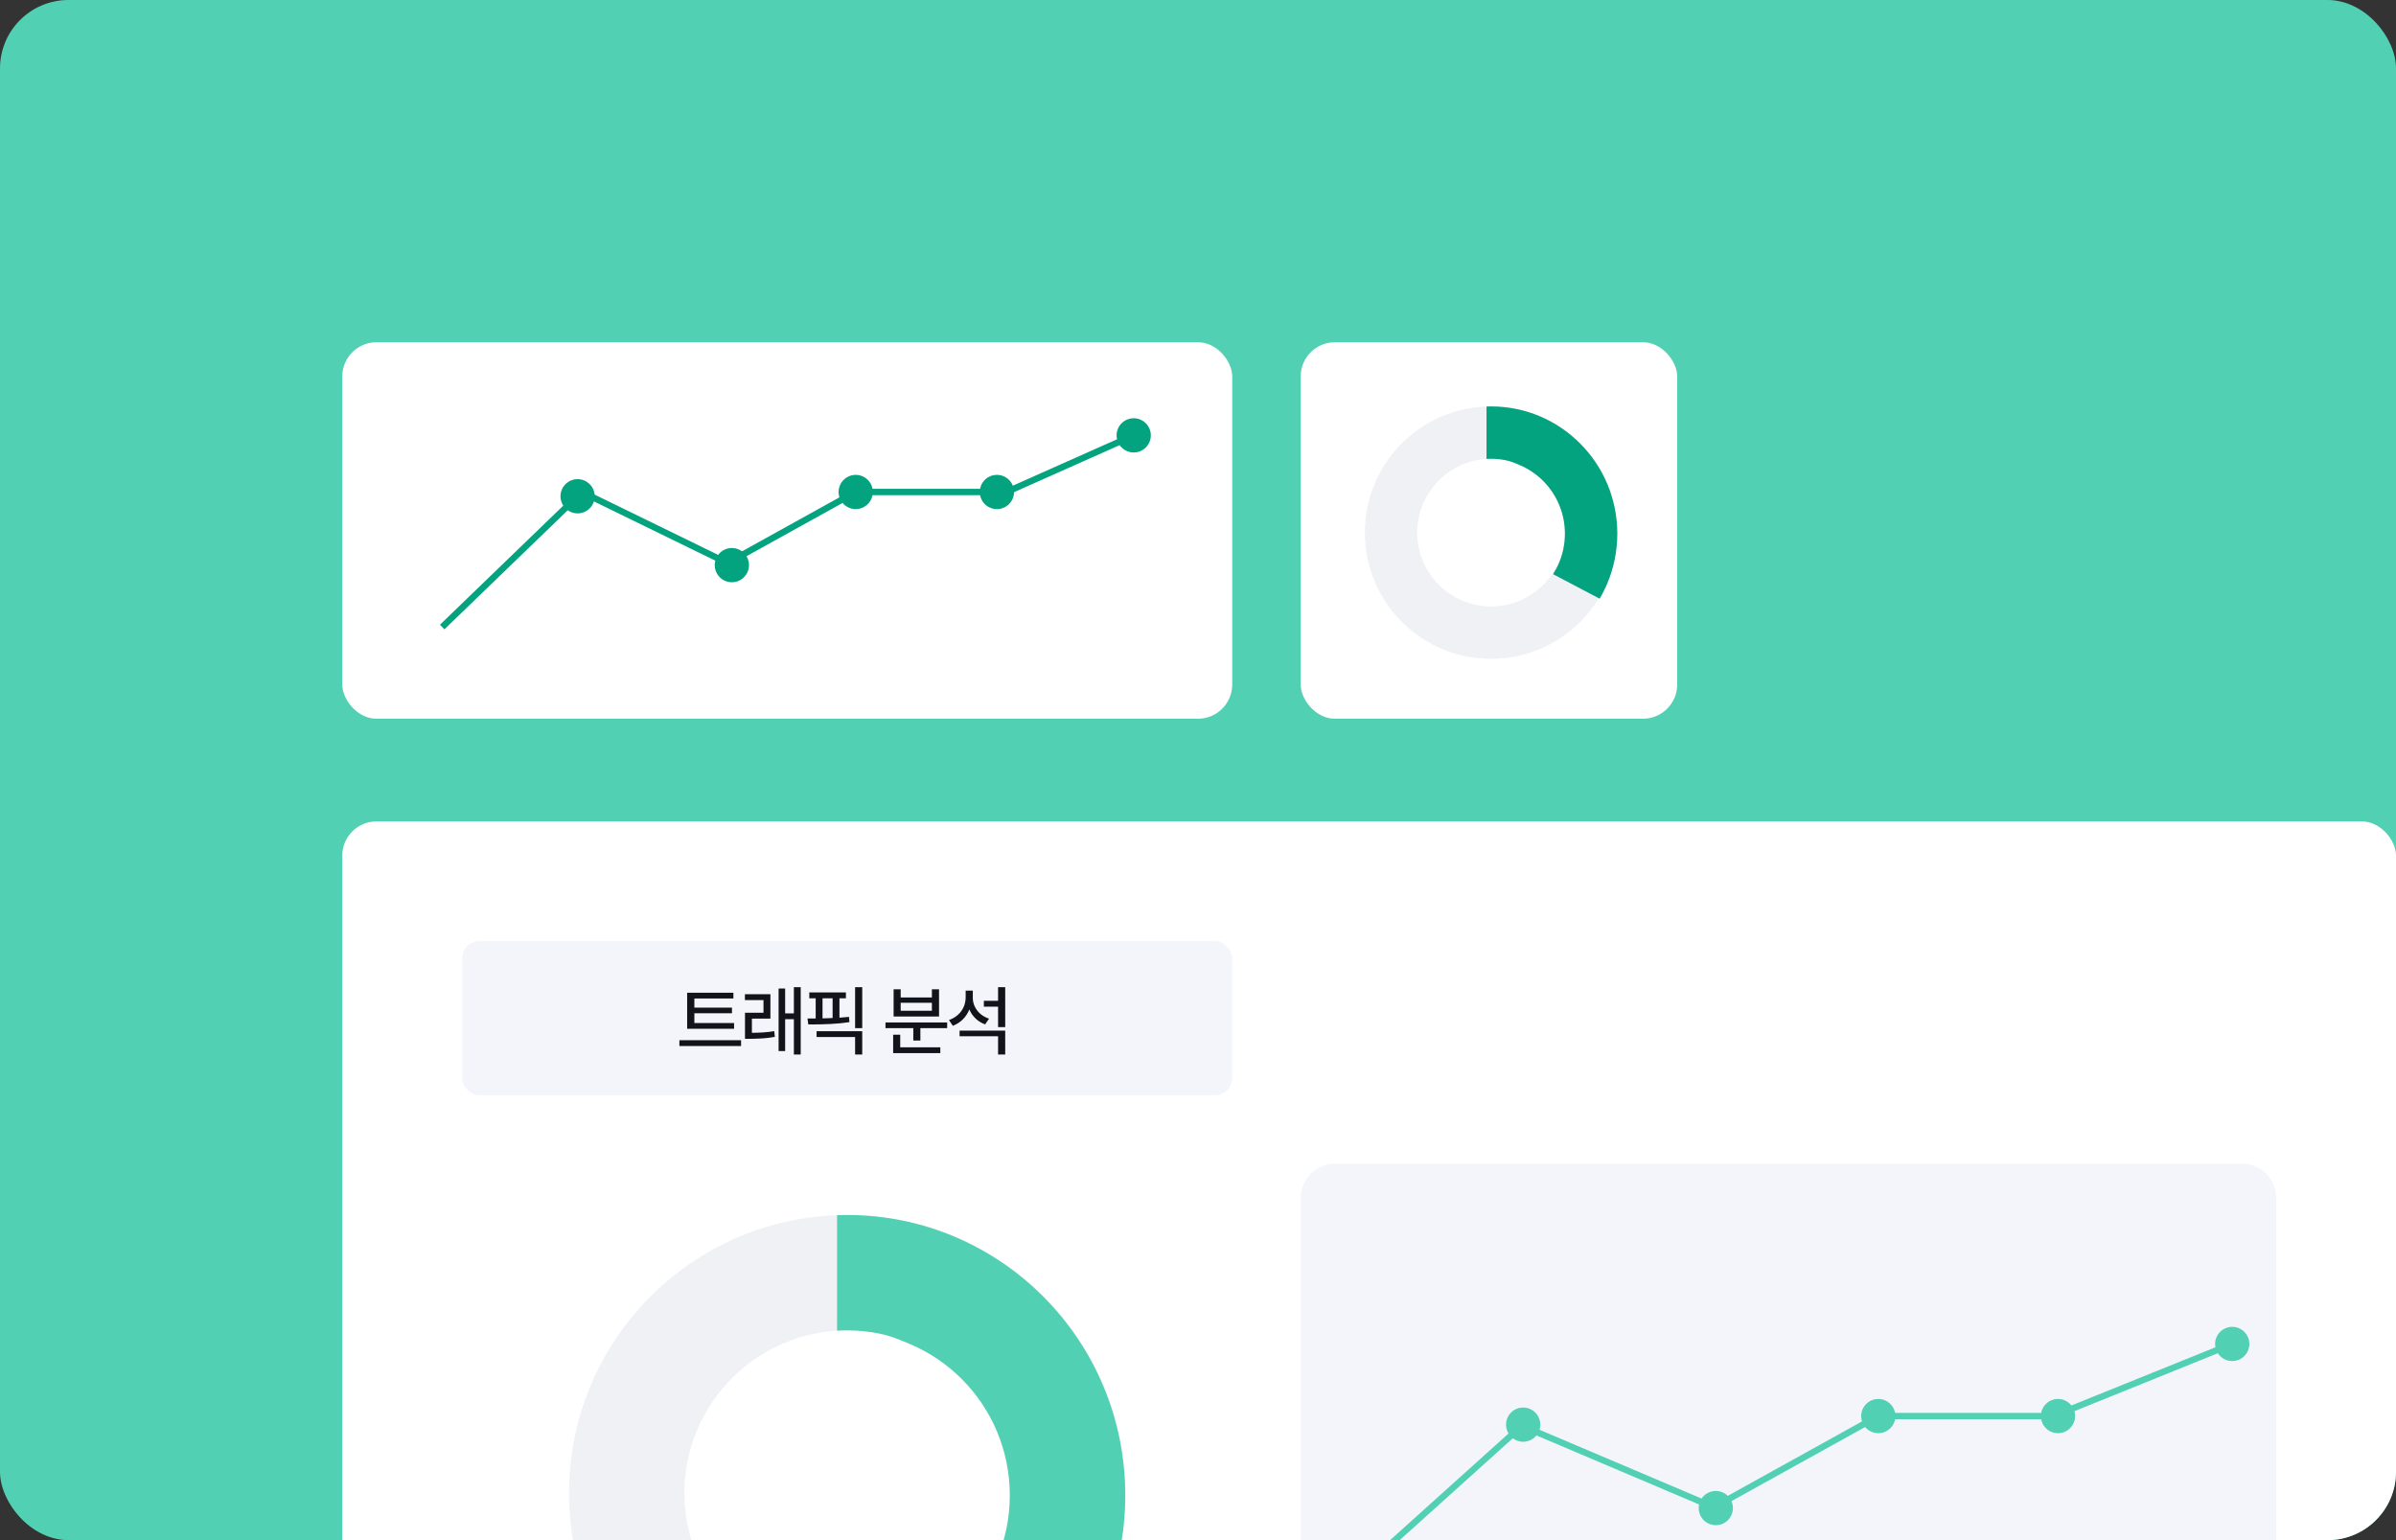 <svg width="560" height="360" viewBox="0 0 560 360" fill="none" xmlns="http://www.w3.org/2000/svg">
<rect x="0" y="0" width="560" height="360" fill="#333333" stroke="none"/>
<g clip-path="url(#clip0_809_2357)">
<rect width="560" height="360" rx="16" fill="#52D0B3"/>
<rect x="80" y="192" width="480" height="280" rx="8" fill="white"/>
<rect x="80" y="80" width="208" height="88" rx="8" fill="white"/>
<rect x="304" y="80" width="88" height="88" rx="8" fill="white"/>
<rect x="108" y="220" width="180" height="36" rx="4" fill="#F4F5FB"/>
<path d="M171.571 240.465H160.602V232.045H171.412V233.398H162.289V235.525H171.078V236.844H162.289V239.129H171.571V240.465ZM158.791 243.137H173.205V244.508H158.791V243.137ZM180.061 238.092H175.737V241.414C176.675 241.408 177.557 241.379 178.383 241.326C179.209 241.268 180.067 241.168 180.958 241.027L181.099 242.363C180.102 242.539 179.159 242.656 178.268 242.715C177.384 242.773 176.358 242.809 175.192 242.82H174.12V236.721H178.444V233.768H174.102V232.396H180.061V238.092ZM181.977 231.061H183.507V236.879H185.546V230.744H187.145V246.494H185.546V238.232H183.507V245.686H181.977V231.061ZM197.711 233.346H196.199V237.881C197.043 237.822 197.787 237.758 198.431 237.688L198.537 238.918C197.166 239.129 195.707 239.272 194.16 239.349C192.619 239.425 191.025 239.463 189.379 239.463H188.922L188.728 238.074L190.644 238.065V233.346H189.15V231.975H197.711V233.346ZM190.855 241.045H201.525V246.494H199.855V242.398H190.855V241.045ZM192.244 238.039C193.029 238.021 193.814 237.995 194.599 237.96V233.346H192.244V238.039ZM199.855 230.744H201.525V240.324H199.855V230.744ZM221.372 240.324H215.114V243.225H213.462V240.324H206.958V238.988H221.372V240.324ZM208.751 241.854H210.403V244.807H219.773V246.16H208.751V241.854ZM208.857 231.236H210.509V233.152H217.804V231.236H219.474V237.6H208.857V231.236ZM217.804 236.264V234.4H210.509V236.264H217.804ZM227.367 233.258C227.367 233.955 227.519 234.626 227.824 235.271C228.129 235.915 228.565 236.486 229.134 236.984C229.708 237.477 230.385 237.852 231.164 238.109L230.25 239.445C229.394 239.135 228.65 238.678 228.017 238.074C227.39 237.471 226.904 236.765 226.558 235.956C226.207 236.841 225.7 237.614 225.038 238.276C224.382 238.933 223.599 239.434 222.691 239.779L221.795 238.426C222.603 238.145 223.301 237.74 223.887 237.213C224.472 236.686 224.918 236.076 225.222 235.385C225.533 234.688 225.691 233.949 225.697 233.17V231.553H227.367V233.258ZM224.273 240.904H234.943V246.494H233.273V242.223H224.273V240.904ZM229.951 233.926H233.273V230.744H234.943V240.078H233.273V235.297H229.951V233.926Z" fill="#12141B"/>
<path d="M137.877 113.221C136.343 111.632 133.81 111.588 132.221 113.123C130.632 114.657 130.588 117.19 132.123 118.779C133.657 120.368 136.19 120.412 137.779 118.877C139.368 117.343 139.412 114.81 137.877 113.221ZM134.479 115.46L102.828 146.025L103.87 147.104L135.521 116.54L134.479 115.46Z" fill="#02A37E"/>
<path d="M167.458 130.343C166.489 132.329 167.314 134.723 169.299 135.692C171.285 136.66 173.68 135.836 174.648 133.85C175.617 131.864 174.792 129.47 172.806 128.501C170.821 127.533 168.426 128.357 167.458 130.343ZM135.671 115.674L170.724 132.771L171.382 131.422L136.329 114.326L135.671 115.674Z" fill="#02A37E"/>
<path d="M203.498 113.061C202.427 111.129 199.993 110.431 198.061 111.502C196.129 112.573 195.431 115.007 196.502 116.939C197.573 118.871 200.007 119.569 201.939 118.498C203.871 117.427 204.569 114.993 203.498 113.061ZM199.636 114.344L169.899 130.828L170.627 132.139L200.364 115.656L199.636 114.344Z" fill="#02A37E"/>
<path d="M229 115C229 117.209 230.791 119 233 119C235.209 119 237 117.209 237 115C237 112.791 235.209 111 233 111C230.791 111 229 112.791 229 115ZM200 115.75H233V114.25H200V115.75Z" fill="#02A37E"/>
<path d="M261.32 103.391C262.218 105.409 264.583 106.317 266.601 105.418C268.619 104.52 269.527 102.155 268.628 100.137C267.73 98.119 265.365 97.212 263.347 98.11C261.329 99.009 260.421 101.373 261.32 103.391ZM233.305 116.685L265.279 102.449L264.669 101.079L232.695 115.315L233.305 116.685Z" fill="#02A37E"/>
<path d="M348.499 154C346.502 154 344.51 153.8 342.554 153.401C338.781 152.628 335.196 151.119 332.006 148.962C327.263 145.76 323.551 141.252 321.318 135.983C320.564 134.198 319.988 132.343 319.599 130.445C318.8 126.522 318.8 122.477 319.599 118.554C320.372 114.78 321.88 111.196 324.038 108.005C327.24 103.263 331.748 99.55 337.017 97.318C338.801 96.564 340.656 95.988 342.554 95.6C346.477 94.8 350.521 94.8 354.445 95.6C358.218 96.372 361.802 97.88 364.993 100.038C369.735 103.24 373.448 107.748 375.68 113.017C376.435 114.802 377.01 116.657 377.399 118.555C378.198 122.478 378.198 126.523 377.399 130.446C376.626 134.22 375.118 137.804 372.961 140.995C369.759 145.738 365.251 149.451 359.982 151.683C358.198 152.437 356.343 153.013 354.445 153.402C352.488 153.801 350.496 154.001 348.499 154ZM348.499 107.242C345.06 107.237 341.699 108.263 338.85 110.19C336.076 112.063 333.904 114.7 332.598 117.783C331.479 120.427 331.038 123.309 331.316 126.167C331.593 129.026 332.58 131.769 334.188 134.149C336.061 136.923 338.698 139.095 341.78 140.401C344.424 141.521 347.307 141.962 350.165 141.684C353.023 141.406 355.766 140.419 358.145 138.812C360.92 136.939 363.092 134.301 364.398 131.219C365.517 128.575 365.958 125.692 365.68 122.834C365.403 119.976 364.415 117.232 362.808 114.853C360.935 112.078 358.298 109.906 355.216 108.6C353.091 107.7 350.806 107.238 348.499 107.242Z" fill="#EFF1F4"/>
<path d="M362.986 134.209C363.533 133.357 364.006 132.459 364.398 131.525C364.84 130.473 365.177 129.379 365.404 128.259C365.872 125.945 365.872 123.559 365.404 121.244C365.177 120.125 364.84 119.031 364.398 117.978C363.964 116.943 363.431 115.952 362.807 115.021C362.187 114.096 361.481 113.234 360.699 112.445C359.916 111.656 359.061 110.944 358.144 110.319C357.22 109.69 356.237 109.152 355.21 108.714C354.167 108.269 353.134 107.829 352.024 107.6C350.913 107.37 349.716 107.238 348.548 107.238C348.193 107.238 347.785 107.249 347.431 107.27V95.019C347.785 95.006 348.139 95 348.494 95C350.491 94.999 352.483 95.202 354.44 95.605C356.339 95.996 358.194 96.577 359.979 97.338C361.733 98.087 363.411 99.005 364.99 100.08C366.557 101.148 368.02 102.365 369.358 103.714C370.695 105.062 371.901 106.537 372.961 108.117C374.027 109.708 374.937 111.401 375.68 113.169C376.435 114.969 377.011 116.84 377.4 118.754C378.2 122.71 378.2 126.789 377.4 130.745C377.012 132.66 376.436 134.53 375.681 136.33C375.16 137.573 374.554 138.778 373.87 139.938L362.986 134.209Z" fill="#02A37E"/>
<path d="M197.999 414C193.599 414.001 189.21 413.558 184.899 412.679C176.585 410.976 168.688 407.653 161.658 402.899C151.207 395.844 143.027 385.91 138.108 374.301C136.446 370.369 135.177 366.282 134.321 362.1C132.56 353.454 132.56 344.543 134.321 335.898C136.024 327.583 139.347 319.686 144.101 312.655C151.156 302.206 161.089 294.026 172.699 289.108C176.631 287.446 180.717 286.177 184.899 285.321C193.544 283.56 202.456 283.56 211.101 285.321C219.415 287.024 227.312 290.347 234.342 295.101C244.793 302.156 252.973 312.09 257.892 323.699C259.554 327.631 260.823 331.718 261.679 335.9C263.44 344.546 263.44 353.457 261.679 362.102C259.976 370.417 256.653 378.314 251.899 385.345C244.845 395.795 234.911 403.976 223.302 408.895C219.37 410.557 215.283 411.826 211.101 412.682C206.789 413.561 202.399 414.002 197.999 414ZM197.999 310.975C190.422 310.962 183.016 313.225 176.739 317.469C170.626 321.596 165.841 327.407 162.963 334.199C160.496 340.026 159.525 346.376 160.137 352.674C160.748 358.972 162.924 365.017 166.466 370.26C170.592 376.373 176.403 381.159 183.195 384.037C189.021 386.503 195.372 387.475 201.669 386.863C207.967 386.252 214.012 384.076 219.255 380.534C225.368 376.407 230.153 370.596 233.031 363.804C235.497 357.978 236.469 351.627 235.857 345.329C235.246 339.032 233.07 332.986 229.528 327.743C225.402 321.63 219.591 316.844 212.799 313.967C208.117 311.984 203.083 310.966 197.999 310.975Z" fill="#EFF1F4"/>
<path d="M229.917 370.392C231.123 368.516 232.164 366.538 233.029 364.479C234.001 362.16 234.744 359.75 235.245 357.283C236.276 352.183 236.276 346.926 235.245 341.826C234.744 339.36 234.001 336.949 233.029 334.63C232.072 332.349 230.897 330.166 229.522 328.113C228.157 326.077 226.601 324.176 224.877 322.438C223.153 320.699 221.268 319.131 219.247 317.753C217.211 316.367 215.047 315.183 212.784 314.218C210.484 313.238 208.208 312.268 205.762 311.762C203.315 311.257 200.678 310.965 198.104 310.965C197.322 310.965 196.422 310.989 195.642 311.036V284.042C196.422 284.014 197.202 284 197.984 284C202.385 283.999 206.775 284.445 211.087 285.332C215.27 286.196 219.358 287.475 223.291 289.151C227.156 290.801 230.854 292.824 234.333 295.193C237.786 297.547 241.009 300.228 243.957 303.2C246.903 306.171 249.561 309.42 251.895 312.901C254.244 316.408 256.251 320.137 257.888 324.034C259.551 328 260.821 332.121 261.678 336.339C263.439 345.057 263.439 354.043 261.678 362.761C260.822 366.979 259.553 371.101 257.89 375.066C256.741 377.804 255.407 380.46 253.9 383.016L229.917 370.392Z" fill="#52D0B3"/>
<path d="M304 280C304 275.582 307.582 272 312 272H524C528.418 272 532 275.582 532 280V375C532 379.418 528.418 383 524 383H312C307.582 383 304 379.418 304 375V280Z" fill="#F4F5FB"/>
<path d="M358.973 330.323C357.494 328.682 354.965 328.549 353.323 330.027C351.682 331.506 351.549 334.035 353.027 335.677C354.506 337.318 357.035 337.451 358.677 335.973C360.318 334.494 360.451 331.965 358.973 330.323ZM355.498 332.443L313.882 369.914L314.886 371.029L356.502 333.557L355.498 332.443Z" fill="#52D0B3"/>
<path d="M397.34 350.942C396.477 352.976 397.426 355.324 399.459 356.187C401.493 357.051 403.841 356.102 404.704 354.068C405.568 352.035 404.619 349.686 402.585 348.823C400.552 347.96 398.203 348.909 397.34 350.942ZM354.704 333.659L400.729 353.196L401.315 351.815L355.29 332.278L354.704 333.659Z" fill="#52D0B3"/>
<path d="M442.498 329.061C441.427 327.129 438.993 326.431 437.061 327.502C435.129 328.573 434.431 331.007 435.502 332.939C436.573 334.871 439.007 335.569 440.939 334.498C442.871 333.427 443.569 330.993 442.498 329.061ZM438.636 330.344L401.028 351.191L401.755 352.503L439.364 331.656L438.636 330.344Z" fill="#52D0B3"/>
<path d="M477 331C477 333.209 478.791 335 481 335C483.209 335 485 333.209 485 331C485 328.791 483.209 327 481 327C478.791 327 477 328.791 477 331ZM439 331.75H481V330.25H439V331.75Z" fill="#52D0B3"/>
<path d="M518.015 315.641C518.842 317.689 521.173 318.679 523.222 317.851C525.27 317.024 526.26 314.693 525.432 312.644C524.604 310.596 522.273 309.606 520.225 310.434C518.177 311.262 517.187 313.593 518.015 315.641ZM480.281 331.695L522.004 314.838L521.442 313.447L479.719 330.305L480.281 331.695Z" fill="#52D0B3"/>
</g>
<defs>
<clipPath id="clip0_809_2357">
<rect width="560" height="360" rx="16" fill="white"/>
</clipPath>
</defs>
</svg>

